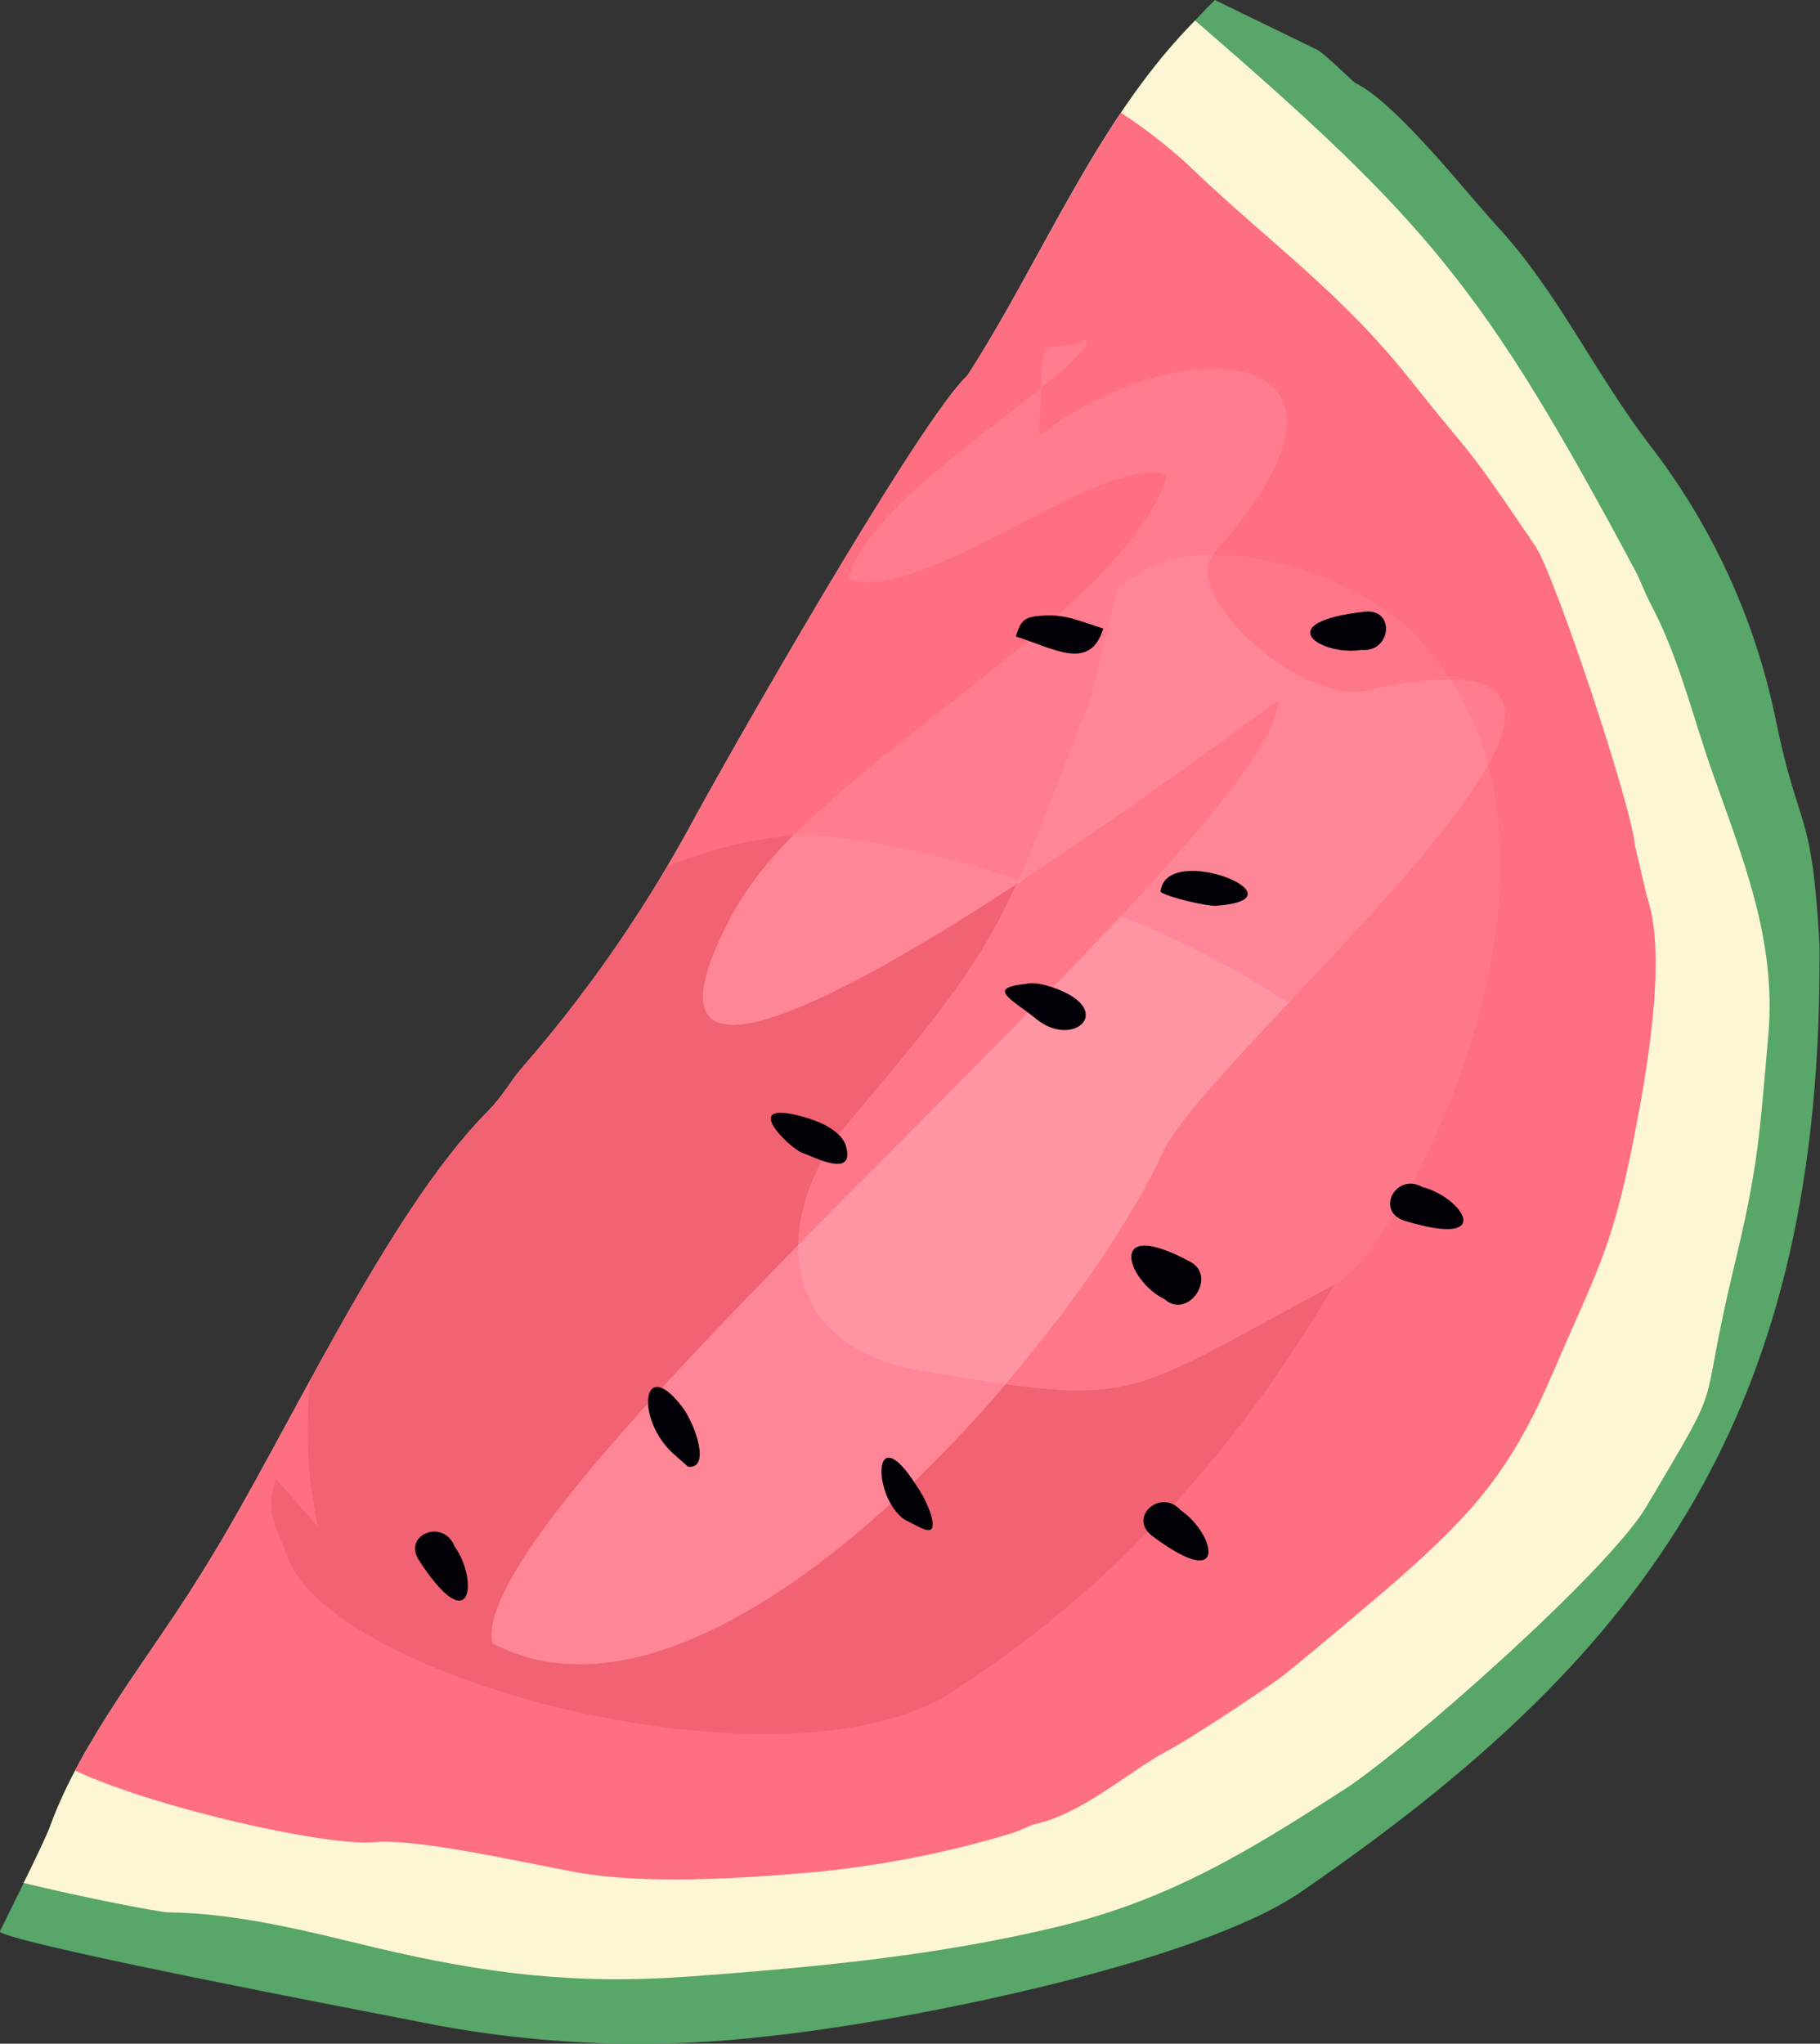 <svg width="106" height="119" viewBox="0 0 106 119" fill="none" xmlns="http://www.w3.org/2000/svg">
<rect x="0" y="0" width="106" height="119" fill="#333333" stroke="none"/>
<g clip-path="url(#clip0_236_23381)">
<path fill-rule="evenodd" clip-rule="evenodd" d="M76.613 2.848L70.757 0C70.273 0.473 69.703 1.1 69.214 1.599C63.764 7.294 60.586 15.297 56.359 21.851L56.077 22.149C53.022 25.439 42.471 43.876 40.096 48.297C37.36 53.279 34.097 57.953 30.362 62.237C29.755 62.926 29.298 63.831 28.393 64.74C22.464 70.718 16.613 83.759 12.108 91.012L11.568 91.886C8.73 96.455 4.75 101.297 2.915 106.345C2.529 107.404 -0.006 112.441 -0.021 112.487C1.115 113.264 21.024 117.062 23.199 117.489L23.976 117.638C30.815 119.066 37.841 119.377 44.78 118.558C52.57 117.741 69.651 114.364 75.765 110.164C95.232 96.8 105.953 83.086 105.973 56.043C105.973 55.894 105.973 55.241 105.973 55.015C105.521 46.919 104.801 48.585 103.433 41.964C102.236 36.06 99.682 30.515 95.972 25.768C92.79 21.553 90.697 16.973 87.231 13.21C85.262 11.062 81.339 6.014 78.912 4.816C78.706 4.678 76.968 2.93 76.613 2.848Z" fill="#58A669"/>
<path fill-rule="evenodd" clip-rule="evenodd" d="M69.601 1.192L69.215 1.599C63.765 7.294 60.587 15.297 56.36 21.851L56.078 22.149C53.023 25.439 42.472 43.877 40.097 48.297C37.361 53.279 34.098 57.953 30.363 62.237C29.756 62.926 29.299 63.831 28.394 64.74C22.465 70.718 16.614 83.759 12.109 91.012L11.569 91.886C8.731 96.455 4.751 101.297 2.916 106.345C2.731 106.859 2.047 108.288 1.373 109.64C4.906 110.498 9.286 111.341 9.775 111.351C13.888 111.403 17.873 112.446 21.874 113.408C28.265 114.919 33.484 115.577 40.138 115.088C48.334 114.492 54.869 113.793 61.513 112.21C68.156 110.627 72.789 107.743 78.311 104.186C81.91 101.852 93.66 91.48 95.881 87.737C100.673 79.657 98.776 83.003 100.971 73.859C102.396 67.963 102.468 66.252 102.992 60.243C103.47 54.743 101.511 50.004 99.722 44.941C98.575 41.692 97.783 38.258 96.123 35.138C95.824 34.573 95.516 33.74 95.269 33.283C86.42 16.731 83.155 12.912 69.601 1.192Z" fill="#FDF6D5"/>
<path fill-rule="evenodd" clip-rule="evenodd" d="M65.282 6.564C62.017 11.452 59.446 17.04 56.361 21.83L56.078 22.128C53.024 25.418 42.472 43.856 40.097 48.276C37.362 53.258 34.098 57.932 30.363 62.217C29.757 62.905 29.299 63.81 28.394 64.72C22.465 70.698 16.614 83.739 12.11 90.991L11.57 91.865C9.343 95.463 6.428 99.205 4.371 103.096C8.839 105.209 18.943 107.527 21.817 107.265C24.342 107.034 30.785 108.519 33.562 109.018C37.675 109.753 43.213 109.372 47.342 109.018C51.271 108.648 55.154 107.887 58.932 106.746C59.22 106.658 60.181 106.232 60.191 106.232C62.942 105.687 65.847 103.086 67.904 101.996C69.287 101.272 73.046 98.773 74.496 97.745C75.175 97.267 80.44 92.826 81.355 92.019C85.87 88.041 88.04 85.568 90.477 79.863C92.914 74.157 93.85 72.877 95.105 66.54C95.835 62.91 97.162 55.668 95.917 52.203C95.917 52.167 95.223 49.243 95.223 49.238C95.012 46.822 90.534 33.447 89.423 31.807L88.981 31.149C85.104 25.434 85.793 26.724 82.224 22.221C78.029 16.921 73.997 14.218 69.087 9.499C67.899 8.42 66.627 7.439 65.282 6.564Z" fill="#FF6F82"/>
<path fill-rule="evenodd" clip-rule="evenodd" d="M38.877 50.466C36.401 54.638 33.553 58.578 30.368 62.237C29.761 62.926 29.303 63.831 28.398 64.74C24.84 68.338 21.313 74.466 18.084 80.361C17.818 82.684 17.866 85.032 18.228 87.342L18.485 88.884L16.083 86.108C15.726 86.977 15.705 87.948 16.022 88.832L16.788 90.765C19.626 97.961 45.778 104.721 55.393 98.558C66.551 91.397 74.706 81.353 80.635 69.351C86.131 58.238 53.604 48.081 46.292 48.636C43.738 48.845 41.235 49.463 38.877 50.466Z" fill="#F16273"/>
<path fill-rule="evenodd" clip-rule="evenodd" d="M64.926 34.876L63.559 40.566C58.211 54.285 58.638 54.445 49.3 65.501C45.423 70.086 44.39 78.3 53.851 79.858C66.464 81.914 65.101 81.538 77.832 74.718C81.473 72.769 93.541 50.394 83.437 38.155L82.871 37.467C79.704 33.632 70.197 30.327 65.821 33.73C65.045 34.352 65.101 34.11 64.926 34.876Z" fill="#FF788A"/>
<path fill-rule="evenodd" clip-rule="evenodd" d="M77.755 74.774C78.784 73.019 79.749 71.22 80.65 69.377C84.353 61.893 70.814 54.846 59.337 51.206C57.281 55.802 55.311 58.403 49.316 65.501C45.439 70.086 44.405 78.3 53.866 79.858C66.448 81.929 65.101 81.538 77.755 74.774Z" fill="#FF788A"/>
<path fill-rule="evenodd" clip-rule="evenodd" d="M60.685 20.951L60.536 25.382C68.573 19.039 81.782 19.8 70.702 32.218C68.645 34.557 75.844 41.054 79.561 40.212C102.155 35.154 70.599 60.829 67.735 67.146C62.937 77.642 42.025 102.69 28.718 95.684C26.949 87.501 74.424 48.498 74.481 40.782C74.106 40.911 31.803 73.227 42.776 53.031C47.306 44.709 65.431 35.94 67.971 27.68C64.3 26.246 53.939 35.148 49.404 33.745C50.535 28.708 63.632 21.486 63.287 19.748C61.503 20.607 60.989 19.671 60.685 20.951Z" fill="#FF7D8E"/>
<path fill-rule="evenodd" clip-rule="evenodd" d="M75.047 58.403C71.975 56.385 68.701 54.693 65.277 53.355C51.553 68.015 27.407 89.809 28.677 95.684C41.964 102.69 62.896 77.642 67.694 67.146C68.501 65.378 71.55 62.098 75.031 58.408L75.047 58.403ZM59.523 51.263C48.427 58.541 36.256 64.987 42.761 53.031C43.699 51.429 44.851 49.963 46.185 48.672H46.309C48.725 48.477 53.888 49.464 59.523 51.263Z" fill="#FF8697"/>
<path fill-rule="evenodd" clip-rule="evenodd" d="M64.926 34.876L63.559 40.566C61.579 45.634 60.396 48.857 59.209 51.458C66.973 46.39 74.295 40.834 74.449 40.782C74.413 45.126 59.332 59.4 46.487 72.497C46.431 75.853 48.4 78.963 53.851 79.858C55.686 80.161 57.219 80.408 58.545 80.593C62.782 75.643 66.114 70.605 67.693 67.146C69.528 63.137 82.918 51.319 86.666 44.529C86.202 42.767 85.459 41.091 84.466 39.564C82.806 39.598 81.156 39.817 79.545 40.217C75.853 41.049 68.793 34.737 70.608 32.321C68.9 32.258 67.219 32.756 65.821 33.74C65.045 34.352 65.101 34.11 64.926 34.876Z" fill="#FF8697"/>
<path fill-rule="evenodd" clip-rule="evenodd" d="M75.046 58.403C71.976 56.38 68.701 54.686 65.276 53.35C59.898 59.102 52.935 65.948 46.487 72.497C46.431 75.853 48.4 78.963 53.851 79.858C55.686 80.161 57.219 80.408 58.545 80.593C62.782 75.643 66.114 70.605 67.693 67.146C68.5 65.378 71.549 62.098 75.03 58.408L75.046 58.403ZM59.522 51.263L59.337 51.206L59.224 51.458L59.522 51.263Z" fill="#FF94A3"/>
<path fill-rule="evenodd" clip-rule="evenodd" d="M60.854 35.837C62.093 35.77 63.054 36.223 64.258 36.598C63.476 39.122 61.404 37.755 59.162 37.061C59.471 36.074 59.656 35.899 60.854 35.837Z" fill="#000006"/>
<path fill-rule="evenodd" clip-rule="evenodd" d="M67.59 51.931C67.878 48.924 76.331 52.368 70.793 52.743C70.331 52.774 68.037 52.26 67.59 51.931Z" fill="#000006"/>
<path fill-rule="evenodd" clip-rule="evenodd" d="M59.708 57.297C60.32 57.133 61.405 57.452 62.187 57.868C64.614 59.158 62.346 60.952 60.361 59.338C58.973 58.197 57.389 57.534 59.708 57.297Z" fill="#000006"/>
<path fill-rule="evenodd" clip-rule="evenodd" d="M46.667 67.1C45.927 66.786 42.837 63.81 47.104 65.126C48.133 65.45 49.074 66.015 49.274 66.745C49.799 68.637 47.469 67.388 46.667 67.1Z" fill="#000006"/>
<path fill-rule="evenodd" clip-rule="evenodd" d="M67.827 75.648C65.673 74.62 64.316 70.775 69.319 73.468C70.928 74.332 69.18 76.866 67.827 75.648Z" fill="#000006"/>
<path fill-rule="evenodd" clip-rule="evenodd" d="M52.69 88.488C50.792 87.182 50.782 82.423 53.363 86.483C53.718 86.996 54.002 87.555 54.207 88.144C54.68 89.778 53.59 88.899 52.69 88.488Z" fill="#000006"/>
<path fill-rule="evenodd" clip-rule="evenodd" d="M40.07 85.399L39.247 84.674C37.005 82.695 37.36 78.83 39.72 81.903C40.492 82.906 41.417 85.568 40.07 85.399Z" fill="#000006"/>
<path fill-rule="evenodd" clip-rule="evenodd" d="M79.293 37.842C76.949 38.217 73.869 36.248 79.479 35.616C81.284 35.416 81.042 38.006 79.293 37.842Z" fill="#000006"/>
<path fill-rule="evenodd" clip-rule="evenodd" d="M82.851 69.12C85.155 69.711 87.196 72.718 81.823 71.088C80.059 70.533 81.298 68.246 82.851 69.12Z" fill="#000006"/>
<path fill-rule="evenodd" clip-rule="evenodd" d="M68.774 87.943C70.738 89.279 71.638 92.821 67.113 89.439C65.663 88.354 67.601 86.622 68.774 87.943Z" fill="#000006"/>
<path fill-rule="evenodd" clip-rule="evenodd" d="M26.475 90.046C27.863 91.968 27.503 95.602 24.418 90.878C23.411 89.357 25.827 88.395 26.475 90.046Z" fill="#000006"/>
</g>
<defs>
<clipPath id="clip0_236_23381">
<rect width="106" height="119" fill="white"/>
</clipPath>
</defs>
</svg>
